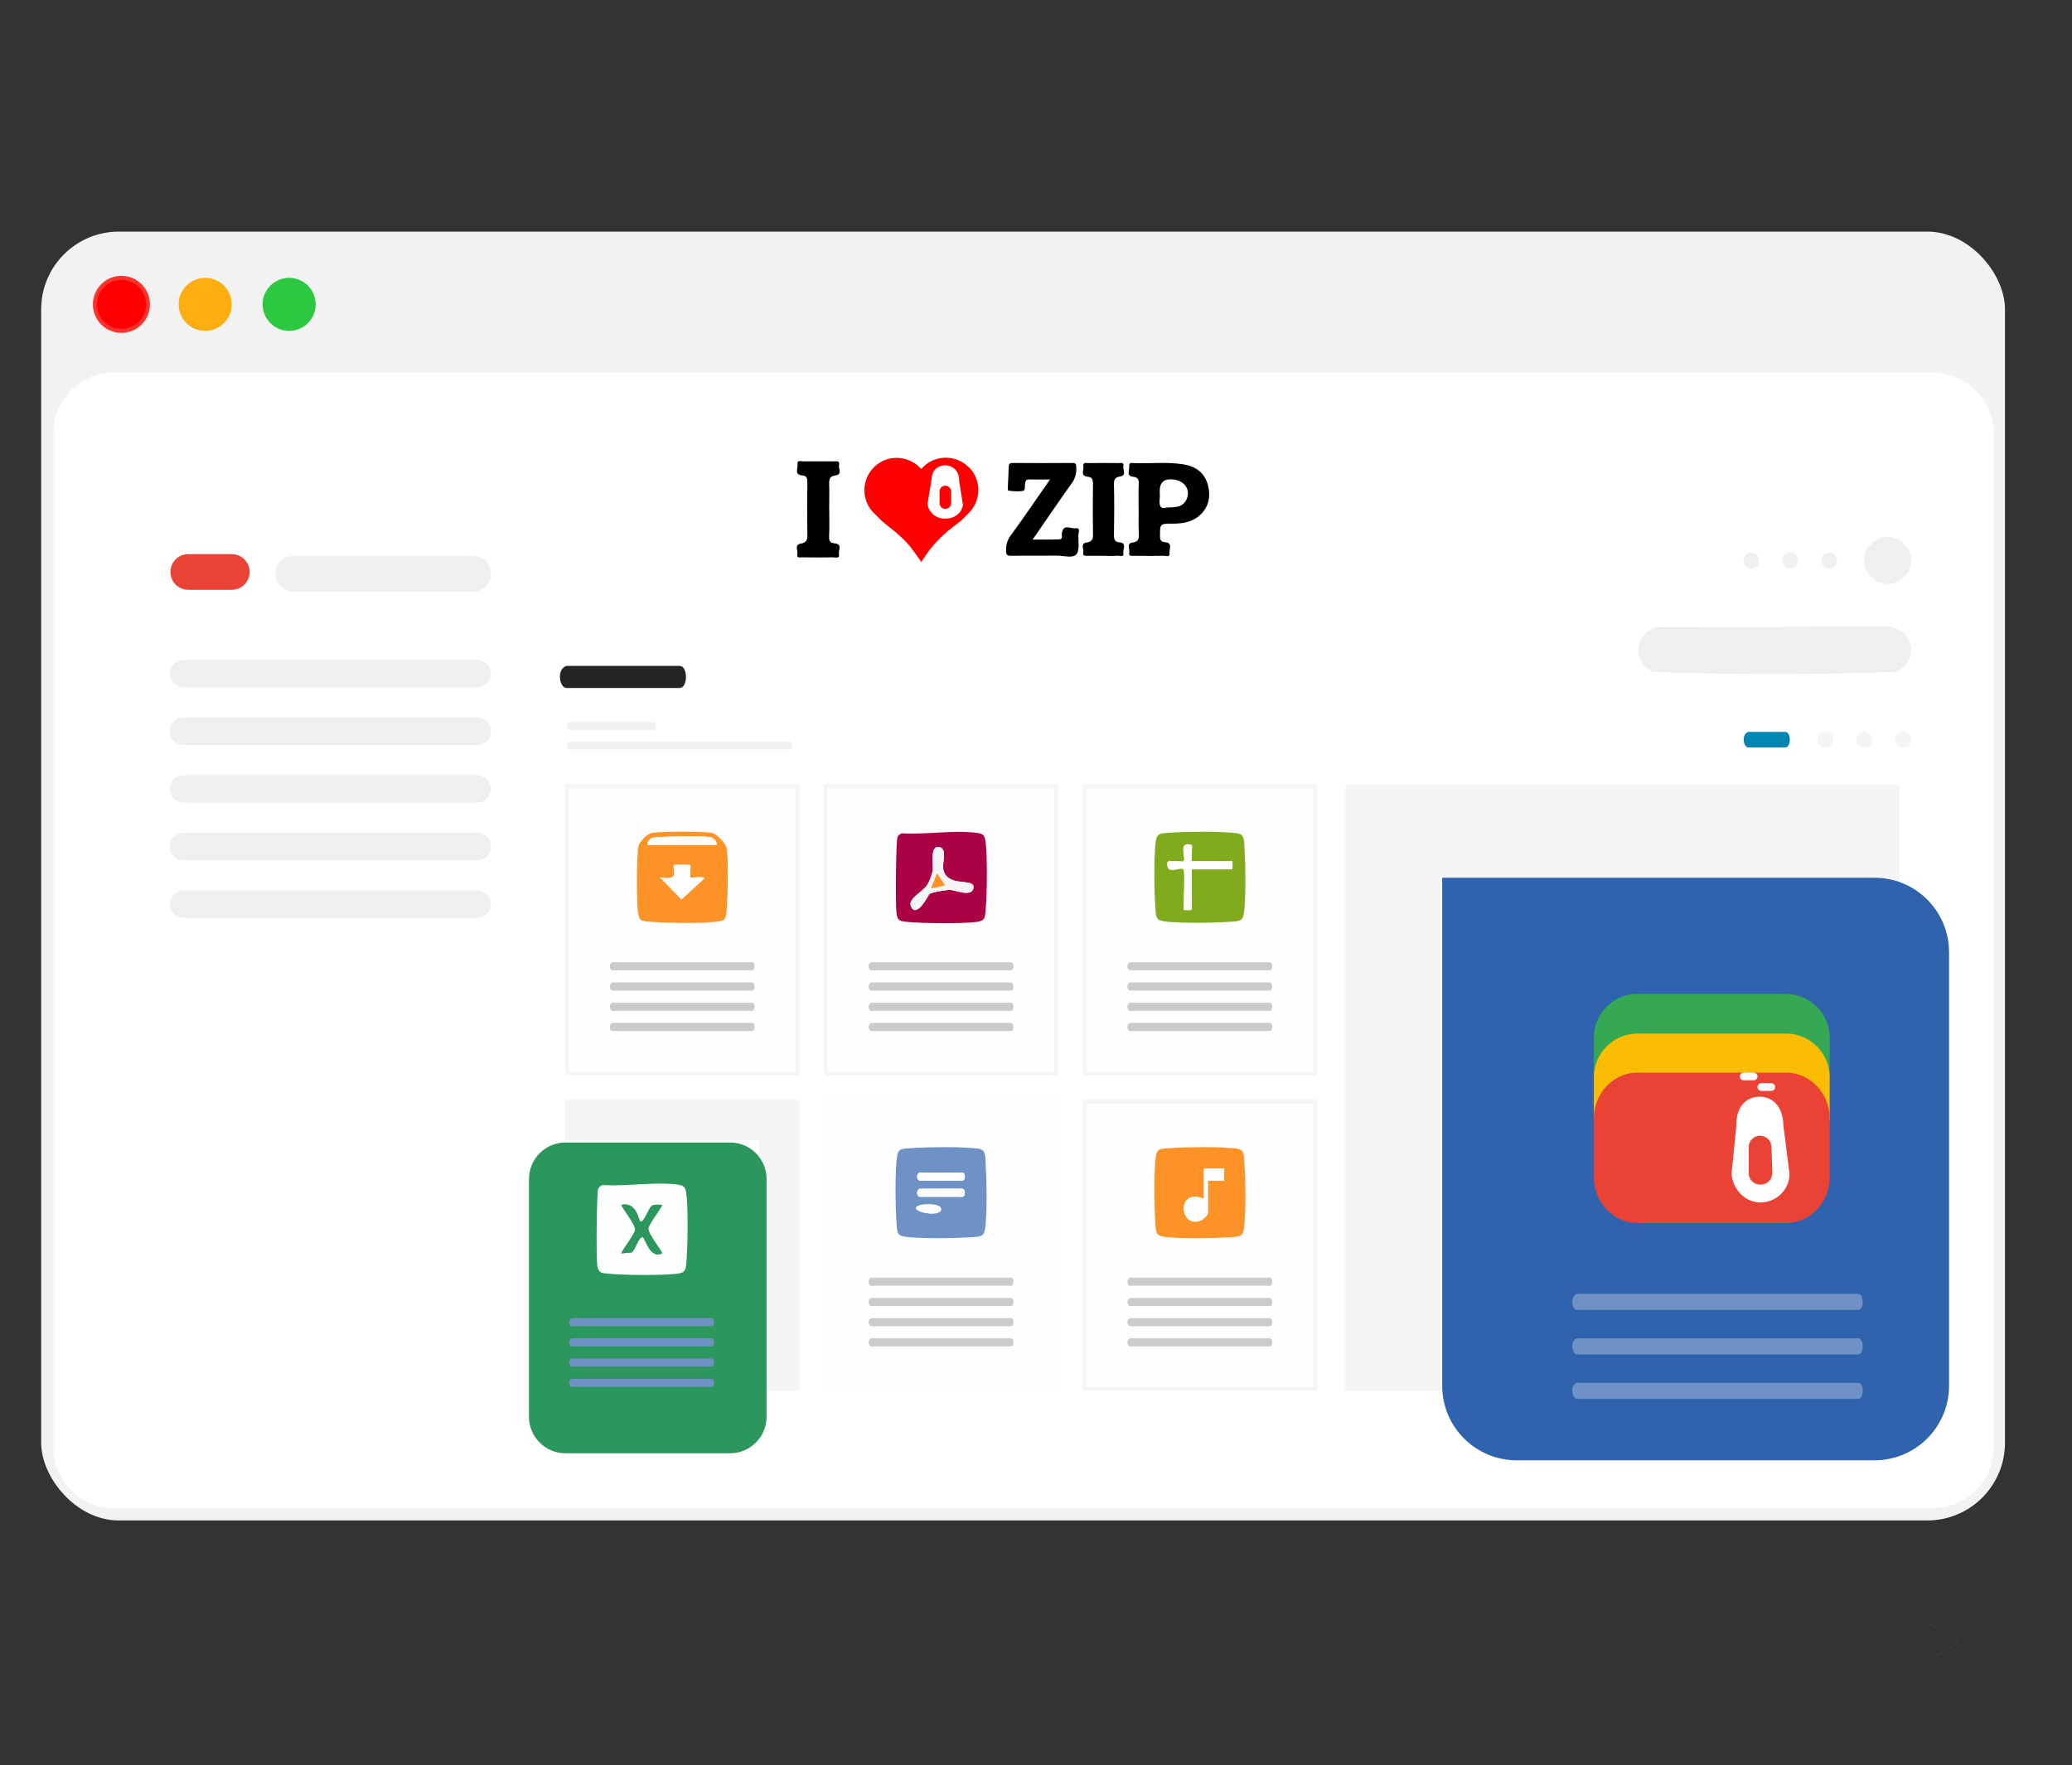 <svg viewBox="0 0 517.89 441.29" xmlns="http://www.w3.org/2000/svg" xmlns:xlink="http://www.w3.org/1999/xlink"><rect x="0" y="0" width="517.89" height="441.29" fill="#333333" stroke="none"/><linearGradient id="a" gradientTransform="matrix(-.367 -.93 .93 -.367 1033.25 -1521.52)" gradientUnits="userSpaceOnUse" x1="-1333.52" x2="-1341.42" y1="-1247.37" y2="-1226.53"><stop offset="0" stop-color="#008bf7"/><stop offset="1" stop-color="#1125f3"/></linearGradient><mask id="b" height="4.08" maskUnits="userSpaceOnUse" width="55.81" x="191.44" y="82.31"><path d="m191.44 86.39.34-4.07zm55.81-3.23-.11-.85z" fill="#fff" fill-rule="evenodd"/></mask><linearGradient id="c" gradientTransform="matrix(62.02 0 0 4.53 12047.98 -1137.32)" gradientUnits="userSpaceOnUse" x1="-194.09" x2="-187.59" y1="269.68" y2="269.68"><stop offset="0" stop-color="#cb4e35"/><stop offset="1" stop-color="#904c8d"/></linearGradient><mask id="d" height=".28" maskUnits="userSpaceOnUse" width=".09" x="1.4" y="271.16"><path d="m1.4 271.44c.02-.09.05-.19.07-.28l.02.03z" fill="#fff" fill-rule="evenodd"/></mask><linearGradient id="e"><stop offset="0" stop-color="#edeef2"/><stop offset="1" stop-color="#d6d7e3"/></linearGradient><linearGradient id="f" gradientTransform="matrix(.12 0 0 .38 -24.9 -525.03)" gradientUnits="userSpaceOnUse" x1="177.39" x2="420.58" xlink:href="#e" y1="2122.85" y2="1965.32"/><mask id="g" height="1.18" maskUnits="userSpaceOnUse" width=".54" x="1.51" y="269.86"><path d="m1.54 271.04h-.03c.13-.42.31-.81.54-1.18-.22.37-.39.77-.52 1.18" fill="#fff" fill-rule="evenodd"/></mask><linearGradient id="h" gradientTransform="matrix(.75 0 0 1.59 94.81 -642.64)" gradientUnits="userSpaceOnUse" x1="-163.4" x2="79.79" xlink:href="#e" y1="599.78" y2="442.25"/><rect fill="#f2f2f2" height="322.21" rx="19.43" width="490.85" x="10.29" y="57.9"/><path d="m28.43 93.18h454.76c8.34 0 15.1 6.76 15.1 15.1v253.61c0 8.34-6.76 15.1-15.1 15.1h-454.76c-8.34 0-15.1-6.76-15.1-15.1v-253.61c0-8.34 6.76-15.1 15.1-15.1z" fill="#fff"/><path d="m494.47 218.99c.12-.19.34-.31.48-.48z" fill="#91c015"/><path d="m36.86 106.87h445.4c2.71 0 4.91 1.86 4.91 4.15v254.06c0 1.43-1.37 2.59-3.07 2.59h-449.08c-1.69 0-3.07-1.16-3.07-2.59v-254.07c0-2.28 2.2-4.15 4.91-4.15z" fill="#fff" fill-rule="evenodd"/><path d="m45.91 164.98h73.37c1.9 0 3.43 1.54 3.43 3.43s-1.54 3.43-3.43 3.43h-73.37c-1.9 0-3.43-1.54-3.43-3.43s1.54-3.43 3.43-3.43z" fill="#efefef"/><path d="m45.91 179.38h73.37c1.9 0 3.43 1.54 3.43 3.43s-1.54 3.43-3.43 3.43h-73.37c-1.9 0-3.43-1.54-3.43-3.43s1.54-3.43 3.43-3.43z" fill="#efefef"/><path d="m45.91 193.79h73.37c1.9 0 3.43 1.54 3.43 3.43s-1.54 3.43-3.43 3.43h-73.37c-1.9 0-3.43-1.54-3.43-3.43s1.54-3.43 3.43-3.43z" fill="#efefef"/><path d="m45.91 208.2h73.37c1.9 0 3.43 1.54 3.43 3.43s-1.54 3.43-3.43 3.43h-73.37c-1.9 0-3.43-1.54-3.43-3.43s1.54-3.43 3.43-3.43z" fill="#efefef"/><path d="m45.91 222.6h73.37c1.9 0 3.43 1.54 3.43 3.43s-1.54 3.43-3.43 3.43h-73.37c-1.9 0-3.43-1.54-3.43-3.43s1.54-3.43 3.43-3.43z" fill="#efefef"/><path d="m47.06 138.53h10.87c2.47 0 4.46 1.99 4.46 4.46s-1.99 4.46-4.46 4.46h-10.87c-2.47 0-4.46-1.99-4.46-4.46s1.99-4.46 4.46-4.46z" fill="#ea4335"/><path d="m73.31 138.99h44.95c2.47 0 4.46 1.99 4.46 4.46s-1.99 4.46-4.46 4.46h-44.95c-2.47 0-4.46-1.99-4.46-4.46s1.99-4.46 4.46-4.46z" fill="#efefef"/><path d="m141.57 166.47h28.31c2.1 0 2.1 5.52 0 5.52h-28.31c-1.74 0-2.54-4.69 0-5.52z" fill="#232424"/><path d="m142.38 180.53c-1.08.44-.63 1.95 0 1.95h20.95c.85 0 .85-1.95 0-1.95z" fill="#efefef"/><path d="m142.38 185.4c-1.08.44-.64 1.95 0 1.95h55.03c.85 0 .85-1.95 0-1.95z" fill="#efefef"/><path d="m414.21 156.8c-5.68 1.57-6.48 8.4-1.14 11.12 20.17.75 40.78.75 60.94 0 5.71-2.84 4.32-10.52-1.98-11.24l-57.84.11h.02zm22.77 26.17c-1.79.59-1.23 3.89 0 3.89h9.25c1.49 0 1.49-3.89 0-3.89zm18.61.09c-2.3.64-1.43 4.51 1.26 3.76 2.3-.64 1.43-4.51-1.26-3.76zm9.75 0c-2.3.64-1.43 4.51 1.26 3.76 2.3-.64 1.43-4.51-1.26-3.76zm9.74 0c-2.3.64-1.43 4.51 1.26 3.76 2.3-.64 1.43-4.51-1.26-3.76z" fill="#efefef"/><path d="m414.21 156.8 57.84-.11c6.31.73 7.7 8.39 1.98 11.24-20.17.75-40.78.75-60.94 0-5.36-2.72-4.56-9.55 1.14-11.12h-.02z" fill="#efefef"/><path d="m436.98 182.97h9.25c1.49 0 1.49 3.89 0 3.89h-9.25c-1.23 0-1.79-3.3 0-3.89z" fill="#0185b2"/><path d="m475.08 183.06c2.68-.75 3.55 3.12 1.26 3.76-2.68.75-3.55-3.12-1.26-3.76z" fill="#f5f5f5"/><path d="m465.34 183.06c2.68-.75 3.55 3.12 1.26 3.76-2.68.75-3.55-3.12-1.26-3.76z" fill="#f5f5f5"/><path d="m455.59 183.06c2.68-.75 3.55 3.12 1.26 3.76-2.68.75-3.55-3.12-1.26-3.76z" fill="#f5f5f5"/><path d="m470.2 134.38c6.25-1.44 10.58 6.61 4.78 10.61-4.78 3.29-10.76-1.97-8.64-7.18.42-1.03 2.77-3.17 3.87-3.43z" fill="#efefef"/><path d="m437.08 138.24c2.68-.75 3.55 3.12 1.26 3.76-2.68.75-3.55-3.12-1.26-3.76z" fill="#efefef"/><path d="m446.83 138.24c2.68-.75 3.55 3.12 1.26 3.76-2.68.75-3.55-3.12-1.26-3.76z" fill="#efefef"/><path d="m456.57 138.24c2.68-.75 3.55 3.12 1.26 3.76-2.68.75-3.55-3.12-1.26-3.76z" fill="#efefef"/><path d="m205.91 274.16h58.63v73.55h-58.63z" fill="#fefefe"/><path d="m370.66 347.7h-34.37v-151.63h138.49v35.39c-34.7-.11-69.42.08-104.13 0 .04 38.75-.05 77.51 0 116.25h.01z" fill="#f5f5f5"/><path d="m360.47 219.43h108.06c10.29 0 18.63 8.34 18.63 18.63v108.38c0 10.29-8.34 18.63-18.63 18.63h-89.43c-10.29 0-18.63-8.34-18.63-18.63z" fill="#3063ae"/><path d="m141.2 285.04v-10.11h58.63v72.78h-10.11c.11-20.89-.08-41.79 0-62.67-16.16.07-32.35-.08-48.52 0z" fill="#f5f5f5"/><path d="m141.33 285.62h41.16c5.03 0 9.11 4.08 9.11 9.11v59.47c0 5.03-4.08 9.11-9.11 9.11h-41.16c-5.03 0-9.11-4.08-9.11-9.11v-59.47c0-5.03 4.08-9.11 9.11-9.11z" fill="#2c975c"/><path d="m245.71 287.68c.65.65.59 2.24.65 3.14.28 4.21.35 11.04 0 15.21-.28 3.19-.75 3.08-3.8 3.28-4.21.28-11.04.35-15.21 0-3.19-.28-3.08-.75-3.28-3.8-.28-4.21-.35-11.04 0-15.21.28-3.19.75-3.08 3.8-3.28 4.21-.28 11.04-.35 15.21 0 .79.07 2.08.08 2.64.65zm-15.81 5.44c-1.12.46-.65 2.03 0 2.03h10.61c.87 0 .87-2.03 0-2.03zm0 4.05c-1.12.46-.65 2.03 0 2.03h10.61c.87 0 .87-2.03 0-2.03zm.08 4.11c-3.97 1.23 4.78 3.34 5.22 1.17.35-1.68-4.28-1.46-5.22-1.17z" fill="#6e91c6"/><path d="m329.22 274.92v72.78h-58.63v-72.78zm-1 1.01h-56.62v70.76h56.62z" fill="#f5f5f5"/><path d="m199.84 196.09v72.78h-58.63v-72.78zm-1.02 1h-56.62v70.76h56.62z" fill="#f5f5f5"/><path d="m264.52 196.09v72.78h-58.63v-72.78zm-1.01 1h-56.62v70.76h56.62z" fill="#f5f5f5"/><path d="m329.22 196.09v72.78h-58.63v-72.78zm-1 1h-56.62v70.76h56.62z" fill="#f5f5f5"/><path d="m217.78 319.4h34.88c.87 0 .87 2.03 0 2.03h-34.88c-.65 0-1.12-1.57 0-2.03z" fill="#cbcbcb"/><path d="m217.78 324.47h34.88c.87 0 .87 2.03 0 2.03h-34.88c-.65 0-1.12-1.57 0-2.03z" fill="#cbcbcb"/><path d="m217.78 329.52h34.88c.87 0 .87 2.03 0 2.03h-34.88c-.65 0-1.12-1.57 0-2.03z" fill="#cbcbcb"/><path d="m217.78 334.57h34.88c.87 0 .87 2.03 0 2.03h-34.88c-.65 0-1.12-1.57 0-2.03z" fill="#cbcbcb"/><path d="m394.17 323.45h70.25c1.55 0 1.55 4.04 0 4.04h-70.25c-1.27 0-1.86-3.42 0-4.04z" fill="#6e91c6"/><path d="m394.17 334.57h70.25c1.55 0 1.55 4.04 0 4.04h-70.25c-1.27 0-1.86-3.42 0-4.04z" fill="#6e91c6"/><path d="m394.17 345.68h70.25c1.55 0 1.55 4.04 0 4.04h-70.25c-1.27 0-1.86-3.42 0-4.04z" fill="#6e91c6"/><path d="m150.66 296.26c5.77.37 13.06-.86 18.62-.12 1.68.22 2.06.63 2.27 2.27.47 3.61.36 13.49 0 17.24-.18 1.89-.23 2.5-2.28 2.77-3.63.47-13.47.36-17.24 0-1.89-.18-2.5-.23-2.77-2.28-.24-1.91-.15-18.11.28-18.98.21-.42.65-.77 1.11-.91h.01zm9.25 9c-.66-2.31-1.78-4.69-4.56-4.04-.3.22 3.54 4.85 3.42 6.23-.1 1.1-3.7 5.69-3.42 5.89l2.53-.25c.94-.5 1.75-4.09 2.78-3.8.56.16 1.81 5.59 4.81 4.04.3-.22-3.54-4.85-3.42-6.23.1-1.1 3.7-5.69 3.42-5.89-.82.01-1.75-.21-2.53.25-.93.56-2.04 4.69-3.02 3.8z" fill="#fefefe"/><path d="m142.97 329.52h34.88c.87 0 .87 2.03 0 2.03h-34.88c-.65 0-1.12-1.57 0-2.03z" fill="#6e91c6"/><path d="m142.97 334.57h34.88c.87 0 .87 2.03 0 2.03h-34.88c-.65 0-1.12-1.57 0-2.03z" fill="#6e91c6"/><path d="m142.97 339.63h34.88c.87 0 .87 2.03 0 2.03h-34.88c-.65 0-1.12-1.57 0-2.03z" fill="#6e91c6"/><path d="m142.97 344.68h34.88c.87 0 .87 2.03 0 2.03h-34.88c-.65 0-1.12-1.57 0-2.03z" fill="#6e91c6"/><g fill="#fefefe"><path d="m229.9 297.17h10.61c.87 0 .87 2.03 0 2.03h-10.61c-.65 0-1.12-1.57 0-2.03z"/><path d="m229.9 293.12h10.61c.87 0 .87 2.03 0 2.03h-10.61c-.65 0-1.12-1.57 0-2.03z"/><path d="m229.98 301.28c.94-.3 5.59-.5 5.22 1.17-.46 2.16-9.2.06-5.22-1.17z"/><path d="m328.22 275.93v70.76h-56.62v-70.76zm-17.82 11.75c-.56-.56-1.85-.58-2.64-.65-4.16-.35-11-.29-15.21 0-3.05.21-3.53.08-3.8 3.28-.35 4.16-.29 11 0 15.21.21 3.05.08 3.53 3.28 3.8 4.16.35 11 .29 15.21 0 3.05-.21 3.53-.08 3.8-3.28.35-4.16.29-11 0-15.21-.06-.91.01-2.48-.65-3.14h.01zm-27.93 31.72c-1.12.46-.65 2.03 0 2.03h34.88c.87 0 .87-2.03 0-2.03zm0 5.07c-1.12.46-.65 2.03 0 2.03h34.88c.87 0 .87-2.03 0-2.03zm0 5.05c-1.12.46-.65 2.03 0 2.03h34.88c.87 0 .87-2.03 0-2.03zm0 5.05c-1.12.46-.65 2.03 0 2.03h34.88c.87 0 .87-2.03 0-2.03z"/><path d="m198.82 197.09v70.76h-56.62v-70.76zm-17.81 32.74c.56-.56.58-1.85.65-2.64.25-3 .47-12.56-.04-15.17-.24-1.2-2.49-3.68-3.75-3.83-2.83-.35-11.94-.36-14.71 0-1.34.18-3.02 1.9-3.49 3.08-.6 1.5-.5 13.55-.3 15.92.28 3.19.75 3.08 3.8 3.28 4.21.28 11.05.35 15.21 0 .79-.07 2.08-.08 2.64-.65zm-27.93 10.72c-1.12.46-.65 2.03 0 2.03h34.88c.87 0 .87-2.03 0-2.03zm0 5.07c-1.12.46-.65 2.03 0 2.03h34.88c.87 0 .87-2.03 0-2.03zm0 5.05c-1.12.46-.65 2.03 0 2.03h34.88c.87 0 .87-2.03 0-2.03zm0 5.06c-1.12.46-.65 2.03 0 2.03h34.88c.87 0 .87-2.03 0-2.03z"/><path d="m263.51 197.09v70.76h-56.62v-70.76zm-38.05 11.23c-.45.13-.91.48-1.11.91-.42.86-.53 17.08-.28 18.98.28 2.04.88 2.09 2.77 2.28 3.76.36 13.61.47 17.24 0 2.04-.28 2.09-.88 2.28-2.77.36-3.75.47-13.62 0-17.24-.22-1.64-.59-2.06-2.27-2.27-5.57-.74-12.85.51-18.62.12h-.01zm-7.68 32.23c-1.12.46-.65 2.03 0 2.03h34.88c.87 0 .87-2.03 0-2.03zm0 5.07c-1.12.46-.65 2.03 0 2.03h34.88c.87 0 .87-2.03 0-2.03zm0 5.05c-1.12.46-.65 2.03 0 2.03h34.88c.87 0 .87-2.03 0-2.03zm0 5.06c-1.12.46-.65 2.03 0 2.03h34.88c.87 0 .87-2.03 0-2.03z"/><path d="m328.22 197.09v70.76h-56.62v-70.76zm-17.82 11.74c-.56-.56-1.85-.58-2.64-.65-4.16-.35-11-.29-15.21 0-3.05.21-3.53.08-3.8 3.28-.35 4.16-.29 11 0 15.21.21 3.05.08 3.53 3.28 3.8 4.16.35 11 .29 15.21 0 3.05-.21 3.53-.08 3.8-3.28.35-4.16.29-11 0-15.21-.06-.91.01-2.48-.65-3.14h.01zm-27.93 31.72c-1.12.46-.65 2.03 0 2.03h34.88c.87 0 .87-2.03 0-2.03zm0 5.07c-1.12.46-.65 2.03 0 2.03h34.88c.87 0 .87-2.03 0-2.03zm0 5.05c-1.12.46-.65 2.03 0 2.03h34.88c.87 0 .87-2.03 0-2.03zm0 5.06c-1.12.46-.65 2.03 0 2.03h34.88c.87 0 .87-2.03 0-2.03z"/></g><path d="m159.91 305.26c.98.91 2.09-3.23 3.02-3.8.76-.46 1.69-.24 2.53-.25.28.21-3.32 4.79-3.42 5.89-.12 1.38 3.72 6.01 3.42 6.23-3 1.54-4.24-3.89-4.81-4.04-1.03-.29-1.84 3.3-2.78 3.8l-2.53.25c-.28-.21 3.32-4.79 3.42-5.89.12-1.38-3.72-6.01-3.42-6.23 2.78-.65 3.89 1.73 4.56 4.04z" fill="#2c975c"/><path d="m310.4 287.68c.65.65.59 2.24.65 3.14.28 4.21.35 11.04 0 15.21-.28 3.19-.75 3.08-3.8 3.28-4.21.28-11.04.35-15.21 0-3.19-.28-3.08-.75-3.28-3.8-.28-4.21-.35-11.04 0-15.21.28-3.19.75-3.08 3.8-3.28 4.21-.28 11.04-.35 15.21 0 .79.07 2.08.08 2.64.65h-.01zm-9.48 4.44v7.58c-7.02-3-6.19 7.92-.51 5.3.27-.12 1.52-1.39 1.52-1.51v-8.34h4.05v-3.03h-5.07z" fill="#fd9226"/><path d="m282.47 319.4h34.88c.87 0 .87 2.03 0 2.03h-34.88c-.65 0-1.12-1.57 0-2.03z" fill="#cbcbcb"/><path d="m282.47 324.47h34.88c.87 0 .87 2.03 0 2.03h-34.88c-.65 0-1.12-1.57 0-2.03z" fill="#cbcbcb"/><path d="m282.47 329.52h34.88c.87 0 .87 2.03 0 2.03h-34.88c-.65 0-1.12-1.57 0-2.03z" fill="#cbcbcb"/><path d="m282.47 334.57h34.88c.87 0 .87 2.03 0 2.03h-34.88c-.65 0-1.12-1.57 0-2.03z" fill="#cbcbcb"/><path d="m181.01 229.83c-.56.56-1.85.58-2.64.65-4.16.35-11 .29-15.21 0-3.05-.21-3.53-.08-3.8-3.28-.19-2.37-.3-14.42.3-15.92.47-1.17 2.15-2.9 3.49-3.08 2.77-.39 11.9-.35 14.71 0 1.26.16 3.52 2.64 3.75 3.83.5 2.61.28 12.19.04 15.17-.07.79-.08 2.08-.65 2.64zm-1.91-18.58c.13-1.1-.85-1.84-1.78-2.01-1.44-.28-13.49-.17-14.39.24-.59.28-1.15 1.04-1.02 1.77zm-6.56 5.04c-.15-.15-3.9-.15-4.05 0-.75.76 2.03 4.1-3.54 3.05l5.38 5.52 5.74-5.27c-.57-.65-3.28 0-3.54-.24-.19-.21.21-2.84 0-3.03v-.02z" fill="#fd9226"/><path d="m153.08 240.55h34.88c.87 0 .87 2.03 0 2.03h-34.88c-.65 0-1.12-1.57 0-2.03z" fill="#cbcbcb"/><path d="m153.08 245.62h34.88c.87 0 .87 2.03 0 2.03h-34.88c-.65 0-1.12-1.57 0-2.03z" fill="#cbcbcb"/><path d="m153.08 250.67h34.88c.87 0 .87 2.03 0 2.03h-34.88c-.65 0-1.12-1.57 0-2.03z" fill="#cbcbcb"/><path d="m153.08 255.73h34.88c.87 0 .87 2.03 0 2.03h-34.88c-.65 0-1.12-1.57 0-2.03z" fill="#cbcbcb"/><path d="m225.46 208.32c5.77.37 13.06-.86 18.62-.12 1.68.22 2.06.63 2.27 2.27.47 3.61.36 13.49 0 17.24-.18 1.89-.23 2.5-2.28 2.77-3.63.47-13.47.36-17.24 0-1.89-.18-2.5-.23-2.77-2.28-.24-1.91-.15-18.11.28-18.98.21-.42.65-.77 1.11-.91h.01zm6.84 15.19c.46-.45 4.4-1.06 5.19-1.04 1.18.04 5.3 1.86 5.8-.36.69-2.96-6.88.17-7.57-5.08-.18-1.43 1.08-4.63-.82-5.22-2.55-.79-1.57 4.26-1.77 5.72-.15 1.1-.79 2.73-1.37 3.69-1.2 1.93-5.32 3.53-3.9 5.72 1.49 2.32 4.18-3.18 4.44-3.42z" fill="#aa0244"/><path d="m217.78 240.55h34.88c.87 0 .87 2.03 0 2.03h-34.88c-.65 0-1.12-1.57 0-2.03z" fill="#cbcbcb"/><path d="m217.78 245.62h34.88c.87 0 .87 2.03 0 2.03h-34.88c-.65 0-1.12-1.57 0-2.03z" fill="#cbcbcb"/><path d="m217.78 250.67h34.88c.87 0 .87 2.03 0 2.03h-34.88c-.65 0-1.12-1.57 0-2.03z" fill="#cbcbcb"/><path d="m217.78 255.73h34.88c.87 0 .87 2.03 0 2.03h-34.88c-.65 0-1.12-1.57 0-2.03z" fill="#cbcbcb"/><path d="m310.4 208.83c.65.65.59 2.24.65 3.14.28 4.21.35 11.04 0 15.21-.28 3.19-.75 3.08-3.8 3.28-4.21.28-11.04.35-15.21 0-3.19-.28-3.08-.75-3.28-3.8-.28-4.21-.35-11.04 0-15.21.28-3.19.75-3.08 3.8-3.28 4.21-.28 11.04-.35 15.21 0 .79.07 2.08.08 2.64.65h-.01zm-14.55 8.49c.36.36 0 8.68 0 10.11 0 .11 2.03.11 2.03 0v-10.11h10.11c.11 0 .11-2.03 0-2.03h-10.11c-.21 0 .21-3.86 0-4.05-3.6-1.14-1.33 3.35-2.02 4.05-.28.28-3.95-.41-4.05.25-.5 3.52 3.22.94 4.05 1.77h-.01z" fill="#7fab1d"/><path d="m282.47 240.55h34.88c.87 0 .87 2.03 0 2.03h-34.88c-.65 0-1.12-1.57 0-2.03z" fill="#cbcbcb"/><path d="m282.47 255.73h34.88c.87 0 .87 2.03 0 2.03h-34.88c-.65 0-1.12-1.57 0-2.03z" fill="#cbcbcb"/><path d="m282.47 245.62h34.88c.87 0 .87 2.03 0 2.03h-34.88c-.65 0-1.12-1.57 0-2.03z" fill="#cbcbcb"/><path d="m282.47 250.67h34.88c.87 0 .87 2.03 0 2.03h-34.88c-.65 0-1.12-1.57 0-2.03z" fill="#cbcbcb"/><path d="m300.92 292.12h5.05v3.03h-4.05v8.34c0 .11-1.27 1.38-1.52 1.51-5.68 2.64-6.52-8.29.51-5.3v-7.58z" fill="#fefefe"/><path d="m172.54 216.29c.19.21-.21 2.84 0 3.03.27.28 2.96-.41 3.54.24l-5.74 5.27-5.38-5.52c5.57 1.05 2.78-2.27 3.54-3.05.15-.15 3.9-.15 4.05 0v.02z" fill="#fefefe"/><path d="m179.1 211.25h-17.18c-.13-.73.42-1.49 1.02-1.77.89-.41 12.95-.52 14.39-.24.93.18 1.91.91 1.78 2.01z" fill="#fefefe"/><path d="m232.3 223.51c-.25.24-2.94 5.74-4.44 3.42-1.4-2.19 2.72-3.8 3.9-5.72.58-.94 1.22-2.59 1.37-3.69.19-1.47-.79-6.52 1.77-5.72 1.9.59.63 3.81.82 5.22.69 5.25 8.25 2.12 7.57 5.08-.51 2.22-4.62.4-5.8.36-.79-.02-4.73.59-5.19 1.04zm3.92-2.17-2.01-3.02-1.51 3.8 3.53-.76v-.02z" fill="#f5f5f5"/><path d="m295.85 217.32c-.82-.82-4.53 1.75-4.05-1.77.1-.65 3.77 0 4.05-.25.69-.69-1.6-5.19 2.02-4.05.21.19-.21 4.05 0 4.05h10.11c.11 0 .11 2.03 0 2.03h-10.11v10.11c0 .11-2.03.11-2.03 0 0-1.43.36-9.74 0-10.11h.01z" fill="#fefefe"/><path d="m236.22 221.34-3.52.77 1.5-3.8 2.02 3.02z" fill="#fd9226"/><path d="m446.45 248.46h-37.19c-5.97 0-10.88 4.91-10.88 10.88v10.36c.13 1.08.92 1.86 1.99 1.86h55.09c1.08 0 1.86-.79 1.86-1.86v-10.36c0-5.97-4.91-10.75-10.88-10.88z" fill="#34a853"/><path d="m446.45 258.39h-37.19c-5.97 0-10.88 4.91-10.88 10.88v10.23c.13 1.08.92 1.99 1.99 1.99h55.09c1.08 0 1.86-.79 1.86-1.86v-10.36c0-5.97-4.91-10.88-10.88-10.88z" fill="#fbbc04"/><path d="m446.45 268.15h-37.19c-5.97 0-10.88 5.17-10.88 11.46v14.68c0 6.3 4.91 11.46 10.88 11.46h37.19c5.97 0 10.88-5.17 10.88-11.46v-14.68c0-6.3-4.91-11.46-10.88-11.46z" fill="#ea4335"/><path d="m440.18 300.61c3.99-.08 7.19-3.42 7.08-7.25l-1.51-12.02c-.08-3.99-2.01-7.11-5.96-7.18-3.99.08-5.9 3.32-5.79 7.18l-1.2 12.02c.23 4.01 3.51 7.37 7.37 7.25z" fill="#fff"/><path d="m439.89 283.92c1.55-.01 2.82 1.2 2.88 2.73l.21 6.55c.05 1.58-1.18 2.9-2.77 2.93h-.23c-1.6.04-2.91-1.25-2.9-2.83v-6.55c-.01-1.55 1.25-2.82 2.8-2.83z" fill="#ea4335"/><path d="m438.33 270.06h-2.5c-.53 0-.96-.44-.96-.96s.44-.96.96-.96h2.5c.53 0 .96.44.96.96s-.41.96-.96.96zm4.41 2.66h-2.5c-.53 0-.96-.44-.96-.96s.44-.96.96-.96h2.5c.53 0 .96.44.96.96s-.44.96-.96.96z" fill="#fff"/><path d="m375.83 176.54h.23z" fill="url(#a)"/><path d="m284.59 127.36c0-2.12-.07-4.28.04-6.38.07-1.11-.28-1.67-1.35-1.78-1.91-.21-.91-1.7-1.04-2.61-.18-1.15.83-.8 1.39-.8 4.03.11 8.09-.35 12.09.28 2.99.45 5.28 2.02 6.15 5.01.76 2.71.41 5.36-1.7 7.47-1.78 1.78-4.06 2.28-6.46 2.36h-.65c-3.16 0-3.12.04-3.12 3.12 0 .98.28 1.45 1.22 1.52 2.08.15 1.04 1.74 1.15 2.67.18 1.22-.91.69-1.43.73-2.47.04-4.93.04-7.4 0-.56 0-1.43.21-1.22-.8.21-.87-.8-2.28.76-2.5s1.7-1 1.63-2.26c-.11-2.02-.04-4.03-.04-6.04l-.02.02z"/><path d="m262.44 119.86c-1.95 0-3.58.04-5.17 0-1-.04-.98.59-1.08 1.28-.07.56.15 1.49-.56 1.6-1.15.18-2.32.07-3.51-.07-.31-.04-.21-.59-.21-.91.07-1.67.18-3.37.21-5.04 0-.69.21-.98.98-.98 5.01.04 9.97.04 14.97 0 .76 0 .94.28.94.98.07 1.49-.18 2.78-1.11 4.06-3.26 4.55-6.38 9.2-9.79 14.1 2.36 0 4.52.04 6.64-.04.98-.04.59-.98.65-1.45.31-2.58 2.22-1.15 3.37-1.32 1.39-.21.8 1.04.76 1.67-.04 1.67.39 3.86-.52 4.86-.91 1.04-3.16.28-4.82.31-3.82.04-7.64-.04-11.42.04-1.04 0-1.32-.24-1.32-1.28 0-1.39.28-2.58 1.11-3.72 3.34-4.55 6.46-9.18 9.9-14.1h-.02z"/><path d="m207.27 127.53c0 2.22.07 4.41-.04 6.6-.04 1.08.24 1.63 1.35 1.7 2.06.15.94 1.74 1.11 2.67.24 1.22-.8.83-1.39.83-2.61.04-5.25.04-7.85 0-.52 0-1.35.24-1.15-.73.21-.91-.87-2.39.87-2.71 1.28-.21 1.63-.76 1.63-2.06-.07-4.41-.07-8.83 0-13.24 0-.98-.11-1.63-1.28-1.74-2.08-.15-1.04-1.78-1.18-2.78-.18-1.18.91-.69 1.45-.73 2.58-.04 5.14 0 7.68 0 .59 0 1.49-.18 1.25.87-.21.91.91 2.39-.91 2.64-1.35.18-1.6.83-1.56 2.06.07 2.19 0 4.41 0 6.6v.02z"/><path d="m275.7 138.95h-3.86c-.56 0-1.28.07-1.08-.8s-.8-2.28.76-2.5c1.52-.21 1.7-.94 1.67-2.22-.07-4.13-.07-8.31 0-12.44 0-1.04-.15-1.7-1.32-1.81-1.95-.18-.91-1.67-1.08-2.58-.21-1.15.76-.83 1.35-.83 2.47-.04 4.93-.04 7.4 0 .56 0 1.45-.28 1.25.76-.18.87.87 2.32-.8 2.58-1.35.21-1.6.83-1.56 2.08.11 4.21.07 8.4 0 12.61 0 1.08.21 1.67 1.35 1.78 1.95.18.87 1.7 1 2.61.21 1.22-.87.73-1.39.73-1.25.11-2.5.04-3.72.04h.03z"/><path d="m291.61 126.88c-1.56.52-1.95-.48-1.74-2.15.07-.65 0-1.32 0-2.02 0-2.13 1.12-3.08 3.37-2.85 3.09.31 4.62 3.02 3.09 5.42-1.04 1.63-2.74 1.52-4.73 1.6z" fill="#fff"/><path d="m242.12 116.79c-3.16-3.16-8.31-3.16-11.42 0l-.45.45-.41-.41c-3.16-3.16-8.31-3.16-11.42 0-3.16 3.16-3.16 8.31 0 11.42l2.06 2.06h.04c.48.41 1 .87 1.52 1.25 1.95 1.52 3.75 3.06 5.36 4.97 1 1.28 1.95 2.58 2.85 3.95.15-.18.18-.28.28-.39 2.02-3.19 4.49-5.94 7.47-8.2.65-.48 1.32-1 2.02-1.56h.04l2.08-2.08c3.19-3.16 3.19-8.31.04-11.46z" fill="#f00"/><path d="m239.75 120.13c0-1.87-.98-3.58-3.34-3.82-2.36 0-3.58 1.63-3.58 3.58l-.98 5.94c0 .98.48 1.87 1.22 2.61s1.87 1.22 3.09 1.22 2.12-.24 3.09-.98 1.22-1.63 1.45-2.36l-.98-6.19s.03 0 .03 0zm-2.01 5.63c0 .8-.63 1.45-1.45 1.45s-1.45-.63-1.45-1.45v-2.89c0-.8.63-1.45 1.45-1.45s1.45.63 1.45 1.45z" fill="#fff"/><g mask="url(#b)"><path d="m191.44 86.39.34-4.07zm55.81-3.23-.11-.85z" fill="url(#c)" fill-rule="evenodd"/></g><g mask="url(#d)"><path d="m1.4 271.44c.02-.09.05-.19.07-.28l.02.03z" fill="url(#f)" fill-rule="evenodd"/></g><path d="m2.05 269.86c.12-.19.25-.37.4-.54l1.54-1.85-1.54 1.85c-.14.17-.27.35-.38.54" fill="#f9f8f7" fill-rule="evenodd"/><g mask="url(#g)"><path d="m1.54 271.04h-.03c.13-.42.31-.81.54-1.18-.22.37-.39.77-.52 1.18" fill="url(#h)" fill-rule="evenodd"/></g><path d="m489.99 410.47-8.05 4.64v-9.3l8.05 4.65-8.05 4.64v-9.3l8.05 4.65z" fill="#fffffe" fill-rule="evenodd"/><circle cx="30.35" cy="76.09" fill="#f00" r="6.63" stroke="#ff312c" stroke-miterlimit="10"/><circle cx="51.29" cy="76.09" fill="#fcad10" r="6.63"/><circle cx="72.27" cy="76.09" fill="#2bc840" r="6.63"/></svg>